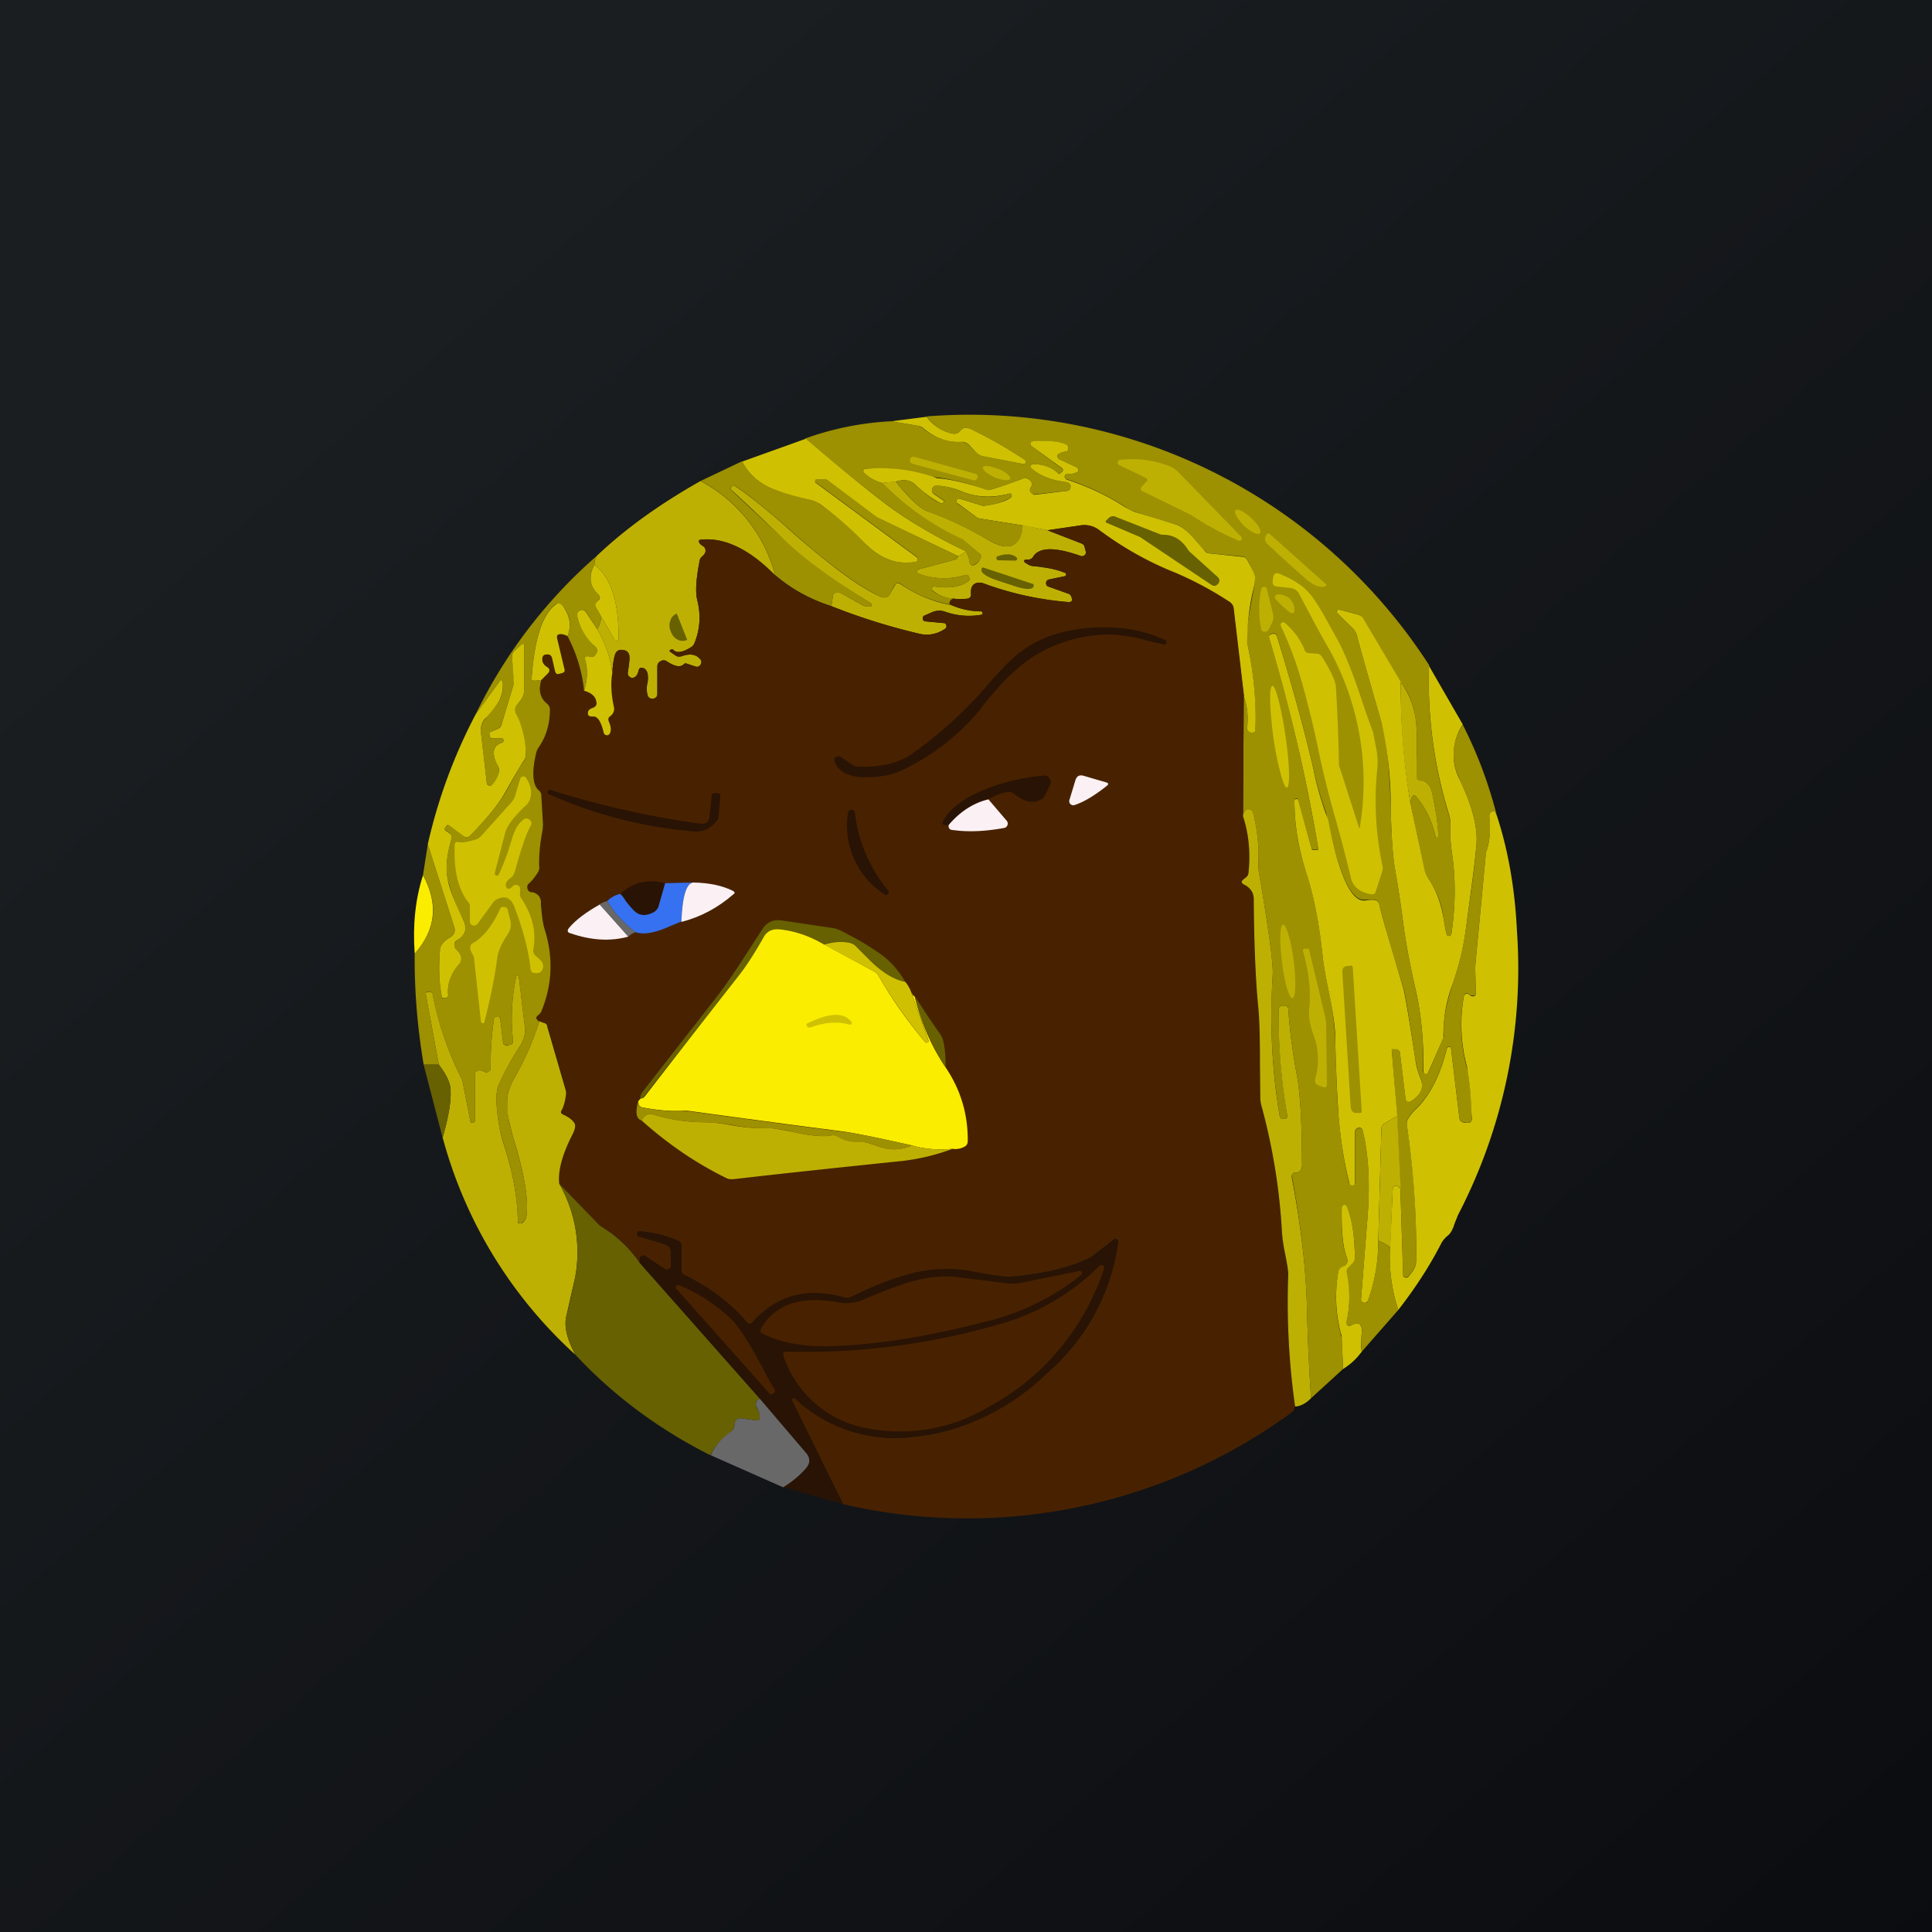 <!-- by TradingView --><svg width="56" height="56" viewBox="0 0 56 56" xmlns="http://www.w3.org/2000/svg"><rect x="0" y="0" width="56" height="56" fill="#808080" stroke="none"/><path fill="url(#a)" d="M0 0h56v56H0z"/><path d="M41.42 19.3a13.13 13.13 0 0 0 .57 4.3 1 1 0 0 1 .05.4c-.01.17 0 .4.04.69.12.77.11 1.57-.01 2.38-.01.04-.03.06-.07.06-.04 0-.07-.02-.07-.06-.03-.1-.05-.23-.08-.41a2.71 2.71 0 0 0-.43-1.17.86.86 0 0 1-.15-.33l-.39-1.89.04-.16c0-.03.02-.04.05-.05.03 0 .05 0 .07.02.28.33.47.72.57 1.17 0 .02.02.03.05.03.02 0 .03-.02.03-.04a6.86 6.86 0 0 0-.17-1.2c-.05-.27-.17-.4-.34-.4-.08 0-.13-.05-.13-.13l.01-.5c.02-.5.01-.87-.02-1.12-.06-.45-.2-.82-.44-1.1l-1.1-1.87a.21.21 0 0 0-.12-.1l-.56-.15c-.03 0-.05 0-.07.03-.01.03 0 .05.01.07l.45.44a.5.5 0 0 1 .13.24c.07.29.31 1.13.71 2.5.14.49.23 1.3.26 2.46.02.82.06 1.4.12 1.74.1.58.19 1.18.27 1.82.07.46.18 1.06.35 1.8.15.68.22 1.44.2 2.29 0 .04.03.06.07.07.04.01.07 0 .08-.04l.44-1.01.01-.03c-.03-.43.06-.94.26-1.54.18-.52.3-1.03.37-1.52.23-1.6.34-2.51.32-2.75-.02-.45-.18-.99-.48-1.62-.27-.56-.25-1.1.08-1.61.42.82.75 1.7.99 2.64a.62.62 0 0 0-.06-.14c-.12 0-.17.06-.16.18a2.32 2.32 0 0 1-.1 1.04L42.76 28a.8.8 0 0 0 0 .06l.02.7c0 .08-.03.11-.1.1a.22.22 0 0 1-.1-.04c-.06-.05-.12-.04-.15.05a4.71 4.71 0 0 0 .12 2.19 8.17 8.17 0 0 1 .1 1.35c.01.1-.03.14-.13.13l-.07-.01c-.09 0-.14-.06-.15-.14l-.24-2c0-.04-.02-.05-.05-.06-.04 0-.06.02-.07.05-.19.76-.48 1.33-.85 1.71-.12.11-.2.21-.26.3a.3.3 0 0 0-.05.22c.2 1.3.28 2.6.27 3.9 0 .12-.03.22-.1.32l-.12.16c-.03.03-.06.04-.1.03-.04-.01-.06-.04-.06-.08l-.08-2.5-.1-2.1-.15-1.91c0-.02.01-.03.04-.03h.06c.08 0 .13.04.14.12l.16 1.32c0 .04.02.06.06.08a.1.1 0 0 0 .1 0c.28-.2.37-.41.28-.65a2.7 2.7 0 0 1-.15-.54c-.19-1.24-.3-1.95-.36-2.13a50.38 50.38 0 0 1-.7-2.4.16.16 0 0 0-.12-.12h-.27c-.27.04-.52-.28-.74-.95a8.86 8.86 0 0 1-.4-1.56 9.16 9.16 0 0 1-.37-1.29c-.24-1.05-.59-2.32-1.05-3.83-.02-.08-.07-.11-.15-.08h-.01c-.06.02-.09.06-.07.12.58 1.91 1.05 3.94 1.42 6.1 0 .03-.01.04-.05.04l-.12-.01c-.01 0-.02 0-.02-.02l-.4-1.41c0-.03-.02-.05-.05-.04-.03 0-.05.02-.05.05 0 .68.1 1.37.34 2.08.21.64.37 1.43.47 2.36.02.24.08.58.17 1.02a7.84 7.84 0 0 1 .2 1.46c.03 1.05.06 1.8.1 2.24.06.68.16 1.33.3 1.92.02.05.05.07.1.07.06-.01.09-.04.09-.1V32.8c0-.06.03-.1.1-.1.06-.01.1.01.11.08.18.72.22 1.63.12 2.73l-.17 2.15c0 .06.03.09.09.1.05.01.1 0 .11-.06.2-.55.3-1.13.3-1.74.13.05.24.11.34.2-.03.64.05 1.24.24 1.81l-1.06 1.21a2.09 2.09 0 0 1 0-.54c.02-.13 0-.22-.07-.26-.05-.03-.13-.02-.24.04-.03.02-.07.02-.1 0a.08.08 0 0 1-.03-.1c.1-.44.1-.92 0-1.42a.16.16 0 0 1 .06-.16l.12-.12a.2.2 0 0 0 .06-.14c0-.6-.07-1.1-.23-1.5-.02-.05-.04-.06-.08-.06-.04.01-.07.03-.07.08v.04c-.01.68.03 1.14.14 1.38.06.15.02.24-.1.3a.2.2 0 0 0-.14.16 4.2 4.2 0 0 0 .1 1.89l.04.91-.93.85c-.06-.91-.1-1.81-.12-2.7-.03-1.06-.17-2.3-.43-3.72-.02-.08.02-.12.1-.12.06 0 .11-.02.14-.06.04-.04.06-.09.05-.15l-.01-.84c-.02-.75-.06-1.32-.13-1.72-.13-.7-.22-1.36-.26-2 0-.04-.04-.07-.09-.07h-.06c-.08 0-.13.04-.13.13 0 1.02.08 2.03.25 3.05.01.06-.01.09-.07.1-.09.02-.14-.02-.15-.1a17.51 17.51 0 0 1-.2-4.06c.02-.33-.12-1.36-.42-3.1a4.98 4.98 0 0 0-.15-1.6c-.02-.09-.07-.12-.15-.1-.1.01-.14.08-.14.2l.02-3.5a2 2 0 0 1 .1.9c-.02.08.02.13.1.15.09.03.13 0 .14-.1.02-.8-.05-1.63-.24-2.49-.05-.19.03-.76.22-1.71a.62.62 0 0 0 0-.19 1.7 1.7 0 0 0-.23-.51.16.16 0 0 0-.13-.09l-.95-.09a.17.17 0 0 1-.11-.05 3.42 3.42 0 0 1-.26-.29c-.23-.28-.43-.44-.6-.5-.42-.12-.82-.24-1.2-.37-.1-.03-.2-.08-.28-.14a7.26 7.26 0 0 0-1.69-.8c-.04-.01-.06-.04-.05-.1.01-.04.04-.06.09-.06.09.01.18 0 .26-.04a.07.07 0 0 0 .04-.07.07.07 0 0 0-.04-.07l-.52-.24a.08.08 0 0 1-.05-.08c0-.04.02-.07.05-.08a.54.54 0 0 1 .18-.06c.05 0 .08-.03.08-.08.01-.05 0-.09-.05-.11-.19-.1-.51-.14-.97-.1a.07.07 0 0 0-.07.05c-.01.03 0 .06.03.08l.88.65c.04.02.04.05 0 .09l-.07.07c-.24-.2-.5-.3-.8-.28a.05.05 0 0 0-.04.04c-.01.03 0 .05.01.06.23.22.58.36 1.05.42.07.01.1.05.1.12 0 .08-.03.12-.1.13l-.94.1h-.06c-.08-.06-.1-.13-.05-.21.05-.07.04-.14-.03-.2a.2.2 0 0 0-.22-.04c-.4.15-.7.25-.9.31a.31.31 0 0 1-.2 0 5.56 5.56 0 0 0-1.55-.37c-.6-.2-1.23-.28-1.9-.23a.06.06 0 0 0-.05.04c-.02.02-.01.04 0 .06.14.14.32.25.54.31a7.7 7.7 0 0 0 2.33 1.62l.48.42c.06.05.07.1.03.17a.33.33 0 0 1-.18.16c-.08.03-.12 0-.13-.08a.84.84 0 0 0-.1-.31c-.83-.39-1.56-.82-2.2-1.28a46.03 46.03 0 0 1-2.46-1.99 8.62 8.62 0 0 1 2.5-.5l.76.13c.06.01.11.04.16.08.34.28.7.4 1.1.39.08 0 .15.02.2.07l.23.23c.06.06.14.1.23.12l1.14.22c.03 0 .06 0 .07-.04.02-.03.01-.06-.02-.08-.53-.35-1.06-.65-1.6-.9-.07-.03-.13-.04-.18-.02a.33.33 0 0 0-.11.09.2.2 0 0 1-.2.07c-.3-.06-.56-.22-.76-.5a15.85 15.85 0 0 1 14.57 7.22Z" fill="#9D9001"/><path d="M26.86 12.08c.2.27.46.43.76.49a.2.2 0 0 0 .2-.07.33.33 0 0 1 .11-.09c.05-.02.11-.01.19.02.53.25 1.06.55 1.59.9.03.02.04.05.02.08-.01.03-.04.05-.07.04l-1.14-.22a.43.43 0 0 1-.23-.12l-.22-.23a.25.25 0 0 0-.2-.07c-.4.02-.77-.11-1.11-.4a.32.32 0 0 0-.16-.07l-.76-.13 1.02-.13ZM23.35 12.71c1 .86 1.83 1.53 2.46 2 .63.45 1.36.88 2.19 1.27a.63.63 0 0 1-.23.14L25.42 15h-.01l-1.43-1.08a.11.11 0 0 0-.07-.02h-.24c-.02 0-.04.01-.04.04-.01.02 0 .04.01.05l2.93 2.16c.03.02.04.04.03.08 0 .03-.03.05-.06.06-.5.09-.97-.07-1.4-.47l-.33-.3a9.2 9.2 0 0 0-1.03-.9.91.91 0 0 0-.32-.13 5.83 5.83 0 0 1-1.12-.34 1.69 1.69 0 0 1-.83-.77l1.84-.66Z" fill="#CFC102"/><path d="m36.05 20.18-.3-2.54a.26.26 0 0 0-.13-.2 9.79 9.79 0 0 1-3.77-2.07.7.7 0 0 0-.54-.14l-.95.14-.72-.14-1.25-.2a.22.22 0 0 1-.1-.05l-.53-.39c-.04-.02-.05-.05-.03-.1.02-.03.05-.05.1-.03l.66.2h.03c.38-.05.64-.13.78-.24.03-.02.03-.05.02-.08-.02-.03-.04-.04-.07-.03-.49.13-.94.11-1.36-.06a2.1 2.1 0 0 0-.74-.17c-.07 0-.1.03-.13.09-.02.06 0 .11.05.15l.3.2-.03.05c-.02.03-.04.03-.07.02a3.35 3.35 0 0 1-.75-.55c-.14-.13-.33-.15-.56-.08l-.39.04c-.22-.06-.4-.17-.53-.3a.06.06 0 0 1-.01-.07.06.06 0 0 1 .05-.04 4.77 4.77 0 0 1 2.08.27c.4.03.86.14 1.38.32.06.03.12.03.19.01.2-.06.5-.16.9-.31a.2.2 0 0 1 .22.04c.07.06.08.13.03.2-.05.08-.03.15.05.2.02.02.04.02.06.02l.94-.11c.07-.01.1-.05.1-.13 0-.07-.03-.1-.1-.12-.47-.06-.82-.2-1.05-.42a.05.05 0 0 1-.01-.06c0-.02.02-.03.05-.04.28-.02.55.07.78.28h.01l.08-.07c.03-.04.03-.07-.01-.1l-.88-.64c-.03-.02-.04-.05-.03-.08.01-.04.03-.05.07-.06.46-.03.78 0 .97.1.05.03.06.07.05.12 0 .05-.03.08-.08.08a.54.54 0 0 0-.18.06.08.08 0 0 0-.05.08c0 .03.02.06.05.08l.52.24c.02.02.04.04.04.07 0 .03-.02.06-.04.07a.47.47 0 0 1-.26.04c-.05 0-.08.02-.1.07 0 .05.02.08.06.1.64.21 1.2.48 1.69.8.09.05.18.1.29.14l1.18.36c.18.06.38.22.61.5l.26.3c.03.02.06.04.1.04l.96.1c.06 0 .1.03.13.08.15.24.22.42.24.51l-.01.19a6.7 6.7 0 0 0-.22 1.71c.19.86.27 1.7.24 2.5 0 .09-.05.12-.14.1-.08-.03-.12-.08-.1-.16a2 2 0 0 0-.1-.9Z" fill="#CFC102"/><path d="m28.26 13.73-1.76-.49a.1.1 0 0 0-.12.07v.01a.1.1 0 0 0 .06.12l1.77.48a.1.1 0 1 0 .05-.2ZM33.11 14.09l.1-.11c.07-.06.06-.1-.02-.14l-.75-.36c-.04-.02-.05-.05-.04-.09 0-.03.02-.05.06-.06.53-.06 1.02.01 1.48.2.09.04.16.1.22.16l1.82 1.87c.02.03.02.06 0 .09s-.04.03-.08.02a8.5 8.5 0 0 1-1.4-.76h-.01l-1.35-.66c-.09-.04-.1-.1-.03-.16Z" fill="#BEB003"/><path d="M21.51 13.37c.17.34.45.6.83.77.23.11.6.22 1.12.34.12.02.22.07.32.14a9.21 9.21 0 0 1 1.36 1.2c.43.4.9.55 1.4.46.03-.01.05-.03.06-.06.01-.04 0-.06-.03-.08l-2.93-2.16c-.02-.01-.02-.03-.01-.05 0-.03.02-.04.04-.04h.24c.03 0 .05 0 .07.02l1.43 1.07.01.01 2.35 1.13-.04.07a.07.07 0 0 1-.04.03l-1.05.28c-.04 0-.05.03-.06.07 0 .03.02.05.05.06.47.16.91.17 1.34.04.06-.02.1 0 .12.06.03.06.01.1-.04.13-.23.16-.56.2-.98.14-.03 0-.05 0-.06.04-.01.02 0 .05.01.07.16.14.36.22.62.24-.1.04-.13.1-.11.17-.52-.1-1-.29-1.43-.6-.07-.05-.13-.03-.18.06l-.09.18c-.07.16-.19.2-.35.12-.6-.3-1.43-.9-2.46-1.81-.73-.65-1.3-1.11-1.7-1.38-.04-.03-.08-.02-.1.02h-.02c-.03.04-.02.08 0 .1l1.5 1.4c.55.54 1.4 1.16 2.54 1.87.03.03.04.06.02.1h-.16l-.09-.03-.66-.37a.13.13 0 0 0-.13 0 .13.13 0 0 0-.08.1l-.04.29c-.62-.2-1.16-.5-1.63-.9a4.35 4.35 0 0 0-2.16-2.73l1.2-.57Z" fill="#9D9001"/><path d="M28.94 13.6c-.22-.1-.42-.12-.45-.06-.03.07.13.2.35.3.22.09.42.1.44.04.03-.06-.12-.2-.34-.29Z" fill="#BEB003"/><path d="M29.64 15.23c0 .31-.12.51-.33.59-.16.05-.39 0-.67-.17-.56-.33-1.15-.6-1.76-.83-.2-.07-.5-.36-.92-.86.23-.07.42-.05.56.08.32.3.57.47.75.55.03.01.05 0 .07-.02l.03-.04v-.02l-.3-.2c-.05-.03-.07-.08-.05-.14.02-.06.06-.1.13-.1.22.01.47.07.74.18.42.17.87.2 1.36.06.03 0 .05 0 .07.03.01.04 0 .06-.02.08a1.7 1.7 0 0 1-.81.24l-.66-.2c-.04-.02-.08 0-.1.04-.02.04 0 .07.03.1l.53.38c.03.03.06.04.1.05l1.25.2Z" fill="#9D9001"/><path d="M25.96 13.96c.41.5.72.79.92.86.61.22 1.2.5 1.76.83.28.17.5.22.67.17.21-.08.32-.28.33-.6l.72.15.98.38c.06.02.1.06.1.13l.03.1a.1.1 0 0 1-.03.11.11.11 0 0 1-.13.02c-.73-.26-1.19-.25-1.36.02a.17.17 0 0 1-.15.09h-.07a.04.04 0 0 0-.04.03l.01.05.08.05c.06.04.12.06.18.06.44.05.74.11.92.2.02 0 .03.02.02.04 0 .03-.01.04-.03.05l-.48.1c-.04.02-.07.05-.07.1s.02.08.06.1l.59.21c.04.01.06.04.08.08.05.12.02.17-.1.16a9.4 9.4 0 0 1-2.44-.54.33.33 0 0 0-.16-.02c-.15.02-.22.13-.2.32 0 .09-.04.13-.12.15-.14.01-.27.01-.4-.01a.97.97 0 0 1-.6-.24c-.03-.02-.03-.05-.02-.07.01-.03.04-.04.07-.04.41.06.74.02.97-.14.05-.03.07-.07.04-.13-.02-.06-.06-.08-.12-.06a2.1 2.1 0 0 1-1.34-.04c-.03 0-.05-.03-.05-.06 0-.04.02-.06.06-.07l1.05-.28c.02 0 .03-.01.04-.03a.17.17 0 0 0 .04-.07.63.63 0 0 0 .23-.14c.05.1.09.2.1.3.01.09.05.12.13.1a.33.33 0 0 0 .18-.17c.04-.07.03-.13-.03-.17l-.48-.41A7.7 7.7 0 0 1 25.57 14l.4-.05ZM20.3 13.94a4.35 4.35 0 0 1 2.17 2.74c-.74-.75-1.45-1.1-2.13-1.04-.09 0-.1.04-.06.11l.08.07c.06.03.09.08.09.15 0 .05-.04.11-.1.16a.2.2 0 0 0-.07.12c-.1.51-.13.9-.07 1.14.11.44.08.86-.08 1.25a.24.24 0 0 1-.1.12c-.24.15-.41.18-.51.08a.06.06 0 0 0-.07-.01c-.03 0-.04.03-.04.05l.18.12c.05.04.12.04.2.01.22-.07.39-.04.5.09.05.05.05.1.02.16-.04.06-.09.08-.15.06l-.27-.09c-.03 0-.05 0-.07.02-.1.1-.26.07-.5-.08a.16.16 0 0 0-.17 0 .16.16 0 0 0-.1.14v.8c0 .08-.03.12-.11.14-.09.01-.14-.02-.17-.1a.75.75 0 0 1 0-.36.68.68 0 0 0 0-.28c-.03-.09-.08-.14-.15-.15-.06-.01-.1.01-.1.07-.03.1-.07.17-.12.2a.12.12 0 0 1-.15-.01.13.13 0 0 1-.05-.14c.03-.2.05-.35.04-.44 0-.12-.07-.19-.19-.2-.12-.02-.2.04-.23.16-.04.14-.06.3-.07.5-.06-.44-.2-.86-.44-1.26a.9.9 0 0 0 .12-.36l.38.66c.01.03.04.04.07.04.04-.01.05-.04.05-.07.01-1.06-.22-1.78-.7-2.14 0-.1.02-.18.06-.25.84-.8 1.85-1.52 3.02-2.18Z" fill="#BEB003"/><path d="M27.53 17.52c.29.13.59.2.9.2.03 0 .05.02.05.05 0 .03-.01.05-.04.05-.36.06-.7.03-1.04-.09a.5.5 0 0 0-.37.01l-.23.1c-.04.02-.06.05-.05.1 0 .04.03.06.07.07l.53.05c.05 0 .07.03.08.07.01.04 0 .07-.04.1a.9.9 0 0 1-.74.14 18 18 0 0 1-2.55-.8l.04-.28c0-.05.03-.09.08-.11a.13.13 0 0 1 .13 0l.66.37.09.03h.16c.02-.04.01-.07-.02-.1-1.15-.7-2-1.33-2.55-1.87-.41-.4-.9-.87-1.48-1.4-.03-.02-.04-.06 0-.1.03-.04.07-.05.1-.02.4.27.98.73 1.7 1.38 1.04.91 1.86 1.52 2.47 1.81.16.08.28.04.35-.12l.1-.18c.04-.09.1-.1.17-.05.44.3.91.5 1.43.6ZM36.27 15.02c-.2-.19-.4-.29-.46-.23-.05.06.06.26.25.45.2.18.4.28.46.22.06-.06-.05-.26-.25-.44Z" fill="#BEB003"/><path d="M32.1 15.17c-.06-.03-.07-.06-.02-.1l.06-.06a.18.18 0 0 1 .2-.03l1.27.5a.3.3 0 0 0 .11.02c.29 0 .53.14.72.44l.03.04.82.74c.07.06.07.13.02.2-.06.07-.12.08-.2.03l-2-1.34a.52.52 0 0 0-.08-.05l-.94-.4Z" fill="#676102"/><path d="m36.05 20.18-.02 3.48c.17.5.22 1.03.16 1.62a.2.2 0 0 1-.06.14l-.09.07c-.07.06-.06.11.02.15.19.1.28.23.28.42 0 1.26.05 2.3.13 3.12.04.41.05.97.05 1.67l.01.95c0 .1.02.2.05.3.32 1.18.51 2.4.58 3.65l.09.59c.06.3.08.5.08.6-.04 1.28.03 2.56.21 3.83l-.02.06a.2.2 0 0 1-.08.11 15.93 15.93 0 0 1-13 2.66l-1.48-3c-.02-.03-.01-.05.01-.07.03-.02.05-.01.07 0a4.25 4.25 0 0 0 3.42 1.12c1.4-.13 2.7-.75 3.9-1.86a6.1 6.1 0 0 0 2.05-3.77c0-.04 0-.07-.04-.1a.08.08 0 0 0-.1.02l-.57.44c-.05.04-.1.08-.16.1-.55.27-1.3.44-2.27.53-.13 0-.53-.05-1.2-.17a3.96 3.96 0 0 0-1.73.1c-.45.11-1 .33-1.64.64a.3.3 0 0 1-.22.03c-1.09-.3-1.97-.07-2.67.72-.05.06-.1.06-.16 0-.46-.55-1.06-1-1.8-1.37a.15.15 0 0 1-.1-.15v-.69a.16.16 0 0 0-.1-.16 3.41 3.41 0 0 0-1.1-.27c-.05 0-.08.02-.08.07-.01.04 0 .07.05.08l.74.22c.13.04.19.13.19.26v.37a.1.1 0 0 1-.06.1.1.1 0 0 1-.12 0l-.56-.38a.1.1 0 0 0-.11 0 .1.1 0 0 0-.06.09v.1a3.54 3.54 0 0 0-1.16-1.08l-1.17-1.21c-.04-.36.09-.83.38-1.42.09-.17.1-.29.05-.35a.77.77 0 0 0-.31-.23c-.07-.03-.08-.07-.05-.13.07-.13.11-.3.13-.5v-.07l-.54-1.86a.15.15 0 0 0-.1-.1l-.14-.04a.2.2 0 0 1-.08-.08c-.01-.03 0-.06.04-.1a.4.4 0 0 0 .08-.1c.34-.77.38-1.58.12-2.42a2.83 2.83 0 0 1-.1-.77.27.27 0 0 0-.08-.18.32.32 0 0 0-.21-.1c-.06-.01-.1-.04-.11-.1-.02-.06 0-.1.04-.15.1-.1.2-.2.26-.32a.34.34 0 0 0 .05-.2c-.02-.3 0-.65.09-1.04a.6.6 0 0 0 .01-.15l-.05-.84a.2.2 0 0 0-.07-.15c-.18-.15-.2-.51-.08-1.08a.46.46 0 0 1 .07-.16c.23-.33.34-.7.33-1.1a.21.21 0 0 0-.08-.17c-.2-.16-.26-.4-.17-.7l.18-.18c.07-.07.07-.14-.02-.2-.1-.06-.14-.13-.13-.23 0-.08.05-.12.13-.12.08-.01.13.03.15.1l.1.39c0 .06.05.09.11.07l.08-.02c.06-.01.09-.06.07-.12l-.21-.88c-.02-.09.01-.14.11-.13.06 0 .12.02.19.06.25.46.4.99.48 1.58.2.06.33.16.36.3.02.1-.02.16-.1.2-.08.02-.13.06-.14.1-.03.11.01.16.13.15.14-.02.24.14.32.47.01.04.04.06.08.07.05 0 .08-.02.1-.06.04-.08.03-.2-.03-.33-.03-.07-.02-.13.04-.17.09-.07.12-.15.1-.23-.08-.4-.1-.75-.04-1.02.01-.2.03-.36.07-.5.03-.12.1-.18.23-.16.12.01.19.08.2.2 0 .1-.02.24-.05.44-.01.06 0 .1.05.14.05.03.1.04.15 0 .05-.02.09-.09.11-.2.02-.05.05-.07.11-.06.07.01.12.06.14.15.02.06.02.16 0 .28a.75.75 0 0 0 .01.36c.03.08.08.11.17.1.08-.02.12-.06.12-.15v-.79c0-.07.03-.12.09-.15a.16.16 0 0 1 .17 0c.24.16.4.2.5.1a.06.06 0 0 1 .07-.03l.27.09c.06.02.11 0 .15-.06.03-.06.03-.11-.02-.16-.11-.13-.28-.16-.5-.09-.08.03-.15.03-.2 0a2.64 2.64 0 0 1-.18-.13c0-.02.01-.04.04-.05.02-.01.05-.01.07.01.1.1.27.07.51-.08a.24.24 0 0 0 .1-.12c.16-.4.19-.8.08-1.25-.06-.24-.03-.63.07-1.14a.2.2 0 0 1 .07-.12c.06-.05.1-.1.1-.16a.15.15 0 0 0-.09-.15.24.24 0 0 1-.08-.07c-.04-.07-.03-.1.06-.11.68-.06 1.4.29 2.13 1.04.47.4 1.01.7 1.63.89a18 18 0 0 0 2.55.8c.26.06.51.01.75-.15.03-.02.04-.05.03-.1a.08.08 0 0 0-.08-.06l-.53-.05c-.04 0-.07-.03-.07-.08-.01-.04 0-.07.05-.09l.23-.1a.5.5 0 0 1 .37 0c.34.11.68.14 1.04.08.03 0 .04-.02.04-.05 0-.03-.02-.05-.05-.05-.31 0-.61-.07-.9-.2-.02-.07.02-.13.1-.17.13.02.26.02.4 0 .08 0 .12-.05.11-.14-.01-.2.06-.3.21-.32.06 0 .1 0 .16.02.79.3 1.6.47 2.44.54.12.01.15-.04.1-.16a.12.12 0 0 0-.08-.08l-.59-.21c-.04-.02-.06-.05-.06-.1s.03-.08.07-.1l.48-.1c.02-.01.03-.02.03-.05 0-.02 0-.04-.02-.04a2.96 2.96 0 0 0-.92-.2.46.46 0 0 1-.18-.06.95.95 0 0 1-.08-.05c-.01-.01-.02-.03-.01-.05 0-.02.02-.03.04-.03h.07c.07 0 .12-.03.15-.09.17-.27.63-.28 1.36-.02.05.02.09.01.13-.02a.1.1 0 0 0 .03-.12l-.02-.1a.18.18 0 0 0-.11-.12l-.98-.38.95-.14a.7.7 0 0 1 .55.13c.7.52 1.43.93 2.21 1.24a10.06 10.06 0 0 1 1.55.83c.08.05.13.12.14.2l.3 2.55Z" fill="#482200"/><path d="M38.4 17c-.14.04-.33-.03-.55-.22-.36-.32-.73-.65-1.1-1a.2.2 0 0 1-.06-.25c.04-.08.08-.09.14-.03l1.6 1.43c.02.03.02.05-.02.06Z" fill="#BEB003"/><path d="m29.42 16.25-.5-.01c-.02-.01-.04-.03-.04-.06 0-.04.02-.06.05-.06.23-.08.4-.07.53.03.02.02.03.04.02.06-.01.03-.03.04-.06.04Z" fill="#676102"/><path d="M17.29 16.12a.47.47 0 0 0-.06.25c-.18.34-.14.64.13.88.03.04.04.08 0 .12l-.07.1a.13.13 0 0 0-.01.15l.15.26a.9.9 0 0 1-.12.36l-.32-.5c-.04-.06-.1-.08-.17-.05s-.1.08-.09.16c.07.34.24.63.52.89.07.07.08.14.02.22-.05.09-.13.1-.22.06h-.03c-.05.01-.07.04-.06.1.08.29.07.6-.03.9a4.36 4.36 0 0 0-.48-1.58c.12-.3.08-.6-.13-.87-.07-.1-.16-.1-.25-.03-.36.3-.58 1.01-.66 2.1 0 .07.02.1.08.09l.2-.02c-.09.3-.03.53.17.69.05.04.08.1.08.17 0 .4-.1.77-.33 1.1a.46.46 0 0 0-.07.16c-.13.57-.1.93.08 1.08a.2.2 0 0 1 .07.15l.05.84-.01.15c-.08.4-.11.74-.1 1.04.01.07 0 .14-.04.2-.07.11-.15.22-.26.32a.14.14 0 0 0-.04.15c.02.06.05.09.1.1.09 0 .16.04.22.1.04.05.07.11.07.18v.07c.02.28.05.52.1.7.27.84.23 1.65-.1 2.43a.4.4 0 0 1-.1.1c-.03.03-.04.06-.03.09a.2.2 0 0 0 .08.08c-.17.54-.4 1.07-.68 1.57-.14.23-.21.43-.24.61-.02.16-.01.37.03.63.03.17.1.45.22.84.26.89.36 1.55.3 1.99a.3.3 0 0 1-.14.2.07.07 0 0 1-.08 0 .07.07 0 0 1-.03-.06c-.01-.69-.15-1.45-.43-2.3a4.1 4.1 0 0 1-.17-.89c-.04-.36-.02-.62.05-.77.15-.35.36-.73.63-1.14a.8.8 0 0 0 .12-.55l-.17-1.42c0-.02-.01-.03-.04-.04-.02 0-.04.01-.04.04a5.8 5.8 0 0 0-.09 1.83c0 .08-.03.13-.11.14h-.06c-.07.01-.11-.02-.12-.09l-.08-.66c0-.05-.04-.08-.09-.08-.05 0-.08.03-.09.08-.07.44-.1.92-.1 1.43a.1.1 0 0 1-.06.1.11.11 0 0 1-.11 0c-.12-.06-.2-.06-.26 0a.07.07 0 0 0-.02.05v1.35c0 .04-.02.07-.07.07-.04 0-.07-.01-.07-.06l-.23-1.17a9.4 9.4 0 0 1-.86-2.48c-.01-.06-.05-.09-.1-.08h-.06c-.03.01-.04.03-.04.06l.38 2.05h-.44c-.19-1.13-.27-2.2-.26-3.22.62-.7.7-1.45.24-2.27l.14-.9.76 2.38c.05.13 0 .24-.11.32l-.04.02c-.17.1-.25.23-.26.38-.04.51-.02.95.06 1.33 0 .03.02.04.05.04l.05-.01c.06 0 .08-.04.08-.1-.03-.3.07-.6.3-.86.12-.14.1-.29-.07-.46a.16.16 0 0 1-.05-.14c.01-.05.04-.09.08-.12.24-.13.3-.33.18-.58l-.03-.07a5.32 5.32 0 0 1-.42-1.1c-.07-.33-.03-.71.1-1.16.03-.08 0-.15-.06-.2l-.1-.07c-.03-.02-.04-.05-.02-.07l.05-.06c.02-.03.04-.03.07-.01l.42.3c.06.05.13.05.19-.01.51-.52.86-.96 1.05-1.3.28-.5.44-.8.5-.85a.28.28 0 0 0 .06-.18c0-.34-.06-.67-.2-1.01a12.3 12.3 0 0 1-.09-.22.23.23 0 0 1 .03-.22l.13-.17a.43.43 0 0 0 .08-.26v-1.29c0-.06-.02-.08-.07-.03l-.21.18a.18.18 0 0 0-.07.16l.06.7-.01.1-.36 1.18a.16.16 0 0 1-.1.11l-.19.09c-.05.02-.07.06-.06.11.02.06.05.09.1.08h.28c.03.02.04.04.04.07 0 .03-.02.05-.05.06-.27.08-.31.3-.12.67.03.06.04.12.03.18a.86.86 0 0 1-.17.35.1.1 0 0 1-.1.04.1.1 0 0 1-.08-.08l-.17-1.45a.5.5 0 0 1 .13-.41l.03-.05c.18-.2.3-.35.36-.45.1-.17.13-.36.11-.56 0-.02 0-.04-.03-.04l-.05.01-.7.96a14.45 14.45 0 0 1 3.5-4.58Z" fill="#9D9001"/><path d="m17.43 17.88-.15-.26a.13.13 0 0 1 0-.15l.09-.1c.03-.04.02-.08-.01-.12-.27-.24-.31-.54-.13-.88.48.36.71 1.08.7 2.14 0 .03-.01.06-.05.07-.03 0-.06 0-.07-.04l-.38-.66Z" fill="#CFC102"/><path d="M29.95 16.94c.02 0 .02.02.01.04V17c-.04.1-.24.1-.61-.03l-.4-.13c-.36-.12-.53-.23-.5-.34l.01-.03c0-.02.02-.02.04-.02l1.45.48Z" fill="#676102"/><path d="M37.02 17c-.1 0-.14-.06-.13-.15l.01-.1c.02-.12.07-.16.18-.12.37.15.65.32.85.54.13.14.3.4.52.8l.25.45c.22.37.47.97.75 1.81a28.44 28.44 0 0 0 .35 1l.1.51a2 2 0 0 1 .02.55 9.08 9.08 0 0 0 .15 2.8.3.3 0 0 1 0 .15l-.19.59c-.02.08-.07.1-.15.09-.32-.06-.51-.22-.57-.46-.1-.42-.24-.99-.44-1.69a29.2 29.2 0 0 1-.48-1.91c-.14-.7-.31-1.38-.5-2.07-.15-.54-.35-1.08-.61-1.64-.02-.04-.01-.07.02-.1.04-.02.07-.02.1.01.26.23.45.49.56.77.02.06.07.1.13.1l.24.02c.06 0 .1.03.14.09.26.42.39.7.4.86a48.86 48.86 0 0 1 .09 2.28l.57 1.77c.02.07.04.07.04 0a7.93 7.93 0 0 0-.92-5.18c-.2-.34-.48-.86-.84-1.55a.33.33 0 0 0-.28-.18l-.36-.04Z" fill="#CFC102"/><path d="M36.56 17.07c.01-.04.04-.06.08-.06s.07.02.08.06l.18.73c.02.08.01.16-.02.23l-.11.22c-.03.05-.07.07-.12.06-.06 0-.09-.04-.1-.1-.07-.4-.07-.78.01-1.14ZM37.38 17.35c.09.09.14.2.14.34 0 .04 0 .06-.04.08-.03.01-.05.01-.08-.01a3.02 3.02 0 0 1-.43-.4.08.08 0 0 1-.01-.08.07.07 0 0 1 .07-.05.5.5 0 0 1 .35.12Z" fill="#BEB003"/><path d="M16.45 18.44a.42.42 0 0 0-.19-.06c-.1 0-.13.04-.11.13l.21.88c.02.06 0 .1-.07.12l-.08.02c-.06.02-.1 0-.12-.07l-.09-.39c-.02-.07-.07-.11-.15-.1-.08 0-.13.04-.13.12-.01.1.03.17.13.24.09.05.1.12.02.2l-.18.18-.2.02c-.06 0-.09-.02-.08-.08.08-1.1.3-1.8.66-2.1.1-.09.18-.08.25.02.2.28.25.56.13.87ZM17.31 18.24c.24.4.38.82.44 1.26-.05.27-.04.62.05 1.02.01.08-.02.16-.1.23-.07.04-.08.1-.05.17.06.14.07.25.03.33a.09.09 0 0 1-.1.06.09.09 0 0 1-.08-.07c-.08-.33-.18-.49-.32-.47-.12 0-.16-.04-.13-.15.01-.04.06-.08.13-.1.1-.04.13-.1.1-.2-.02-.14-.15-.24-.35-.3.1-.3.11-.61.03-.9-.01-.06 0-.09.06-.1h.03c.1.04.17.03.22-.06.06-.08.05-.15-.02-.22a1.58 1.58 0 0 1-.52-.89c-.01-.08.02-.13.09-.16.07-.03.13 0 .17.06l.32.49ZM40.6 19.78c0 1.18.09 2.34.28 3.49l.4 1.89c.02.12.07.23.14.33.2.3.35.68.43 1.17.03.18.05.32.08.41 0 .04.03.06.07.06.04 0 .06-.02.07-.06.12-.81.13-1.61.01-2.38-.04-.3-.05-.52-.04-.7a1 1 0 0 0-.04-.38 13.14 13.14 0 0 1-.58-4.31l.98 1.7a1.58 1.58 0 0 0-.08 1.62c.3.63.46 1.17.48 1.62.02.24-.1 1.15-.32 2.75-.07.5-.19 1-.37 1.52a4.14 4.14 0 0 0-.27 1.57l-.44 1c-.01.05-.04.06-.08.05-.04 0-.06-.03-.06-.07.01-.85-.06-1.61-.21-2.3-.17-.73-.28-1.33-.35-1.8-.08-.63-.17-1.23-.27-1.8-.06-.35-.1-.93-.12-1.75a11.18 11.18 0 0 0-.26-2.45c-.4-1.38-.64-2.22-.71-2.51a.5.5 0 0 0-.13-.24l-.45-.44c-.02-.02-.02-.04 0-.07 0-.03.03-.03.06-.03l.56.15c.05.02.1.05.13.1l1.1 1.86Z" fill="#CFC102"/><path d="M19.91 18.55a.3.3 0 0 1-.27-.01.4.4 0 0 1-.19-.22l-.02-.05a.4.4 0 0 1 0-.28.3.3 0 0 1 .18-.2h.01l.3.76Z" fill="#676102"/><path d="m33.73 18.68-.44-.1a4.6 4.6 0 0 0-1.15-.19 4.2 4.2 0 0 0-2.17.63c-.51.33-1.06.87-1.62 1.62a6.58 6.58 0 0 1-2.09 1.63c-.3.17-.67.25-1.1.26-.53.01-.85-.14-.97-.46-.02-.05 0-.1.04-.13s.09-.03.14 0l.36.24a.2.2 0 0 0 .11.04c.68.03 1.2-.1 1.58-.36a12.07 12.07 0 0 0 2.25-2.06c.4-.46.73-.79 1.03-.99.53-.37 1.2-.57 2-.62.78-.04 1.47.08 2.07.36.04.02.05.05.04.09-.01.04-.04.05-.08.04Z" fill="#291304"/><path d="m40.5 32.35-.38.22a.17.17 0 0 0-.08.14l-.09 3.25c0 .61-.1 1.2-.3 1.74-.02.05-.06.07-.11.06-.06-.01-.09-.04-.09-.1l.17-2.15c.1-1.1.06-2.01-.12-2.73-.01-.07-.05-.1-.12-.09-.06.01-.1.05-.1.11v1.47c0 .05-.02.08-.07.09-.06 0-.09-.02-.1-.07-.15-.6-.25-1.24-.31-1.92a48.88 48.88 0 0 1-.1-2.37c-.01-.32-.08-.77-.2-1.33-.09-.44-.15-.78-.17-1.02-.1-.93-.26-1.72-.47-2.36-.23-.71-.34-1.4-.34-2.08 0-.03.02-.05.05-.05.03 0 .05 0 .06.04l.39 1.4c0 .02 0 .03.02.03l.12.01c.04 0 .05-.01.05-.05a50.3 50.3 0 0 0-1.42-6.09c-.02-.06 0-.1.07-.12.09-.03.14 0 .16.08.46 1.5.81 2.78 1.05 3.83a9.15 9.15 0 0 0 .43 1.48c.09.51.2.97.34 1.37.22.67.47 1 .74.96.14-.02.23-.02.27-.01.07.01.11.06.13.13.04.21.27 1 .69 2.4.05.17.17.88.36 2.12.02.16.07.33.15.54.1.24 0 .45-.28.64a.1.1 0 0 1-.1.01.1.1 0 0 1-.06-.08l-.16-1.32c0-.08-.06-.12-.14-.12h-.06c-.03 0-.04 0-.04.03l.16 1.9ZM12.4 24.47c.3-1.33.77-2.59 1.39-3.77l.7-.96c.01-.01.03-.02.05-.01.02 0 .03.02.03.04.02.2-.02.39-.11.56a2.93 2.93 0 0 1-.4.5.5.5 0 0 0-.12.4l.17 1.46c0 .04.03.07.07.08a.1.1 0 0 0 .1-.04.86.86 0 0 0 .18-.35.25.25 0 0 0-.03-.18c-.19-.36-.15-.59.12-.67.03-.01.04-.03.05-.06 0-.03-.01-.05-.04-.07h-.27c-.06 0-.1-.02-.1-.08-.02-.05 0-.1.05-.11l.2-.09a.16.16 0 0 0 .09-.1l.36-1.19v-.1l-.05-.7c0-.06.02-.12.07-.16l.2-.18c.06-.05.08-.03.08.03v1.3c0 .09-.03.18-.08.25l-.13.17a.23.23 0 0 0-.03.22l.1.22c.13.34.2.67.19 1.01 0 .07-.03.13-.07.18-.05.06-.21.34-.5.85-.18.34-.53.78-1.04 1.3-.06.06-.13.06-.2.01l-.41-.3c-.03-.02-.05-.02-.07 0l-.05.07c-.02.02-.01.05.01.07l.1.07c.08.05.1.12.07.2-.13.45-.17.83-.1 1.16.04.23.18.6.42 1.1l.03.07c.12.25.06.45-.18.58a.16.16 0 0 0-.08.12c0 .06.01.1.05.14.17.17.2.32.07.46-.23.27-.33.56-.3.87 0 .05-.02.08-.08.09h-.05c-.03 0-.04 0-.05-.03-.08-.38-.1-.82-.06-1.33 0-.15.1-.28.26-.38l.04-.02c.12-.08.16-.19.11-.32l-.76-2.38Z" fill="#CFC102"/><path d="M40.88 23.27c-.2-1.15-.29-2.3-.28-3.49.23.3.38.66.44 1.1.03.26.04.64.02 1.13v.5c0 .08.04.12.12.12.17.01.29.14.34.4.1.46.16.86.17 1.2 0 .03 0 .05-.03.05s-.04 0-.05-.03c-.1-.45-.29-.84-.57-1.17a.07.07 0 0 0-.07-.02.07.07 0 0 0-.05.05l-.04.16Z" fill="#BEB003"/><path d="M37.26 21.33c-.12-.82-.29-1.47-.38-1.45-.1.01-.08.68.03 1.5.12.81.3 1.46.39 1.45.1-.02.08-.69-.04-1.5ZM14.8 25.74l.1-.08a.07.07 0 0 1 .05-.01c.1 0 .15.07.12.22 0 .06 0 .11.04.17.32.48.44.97.35 1.47a.2.2 0 0 0 .07.2c.12.1.19.17.2.22.03.11 0 .2-.07.25-.04.03-.1.03-.2.02-.04-.01-.07-.05-.08-.1-.05-.5-.2-1.1-.46-1.79-.1-.28-.27-.36-.5-.25a.28.28 0 0 0-.12.09l-.46.63c-.04.04-.08.06-.14.04-.06-.02-.08-.06-.08-.12v-.44a.15.15 0 0 0-.04-.1c-.3-.38-.43-.93-.4-1.65 0-.09.04-.12.12-.1.09.02.24 0 .47-.07a.36.36 0 0 0 .17-.1l.88-.98a.5.5 0 0 0 .11-.19l.15-.5a.09.09 0 0 1 .08-.06c.04-.01.07 0 .09.04.15.23.18.45.1.65a.45.45 0 0 1-.1.14c-.35.32-.55.59-.61.81l-.3 1.16c0 .03.01.06.05.07.03 0 .06 0 .07-.04.16-.34.28-.68.38-1.03.08-.26.18-.44.33-.55.06-.05.12-.05.18 0s.07.11.03.18c-.13.23-.27.65-.44 1.26-.03.12-.07.2-.13.24-.14.1-.18.2-.13.28.03.05.07.06.12.02Z" fill="#CFC102"/><path d="M28.65 23.17c-.42.1-.8.35-1.15.74l-.1.01c-.03 0-.05 0-.07-.03a.07.07 0 0 1 0-.08c.2-.38.63-.7 1.3-.96.52-.2 1.06-.32 1.62-.37.07-.01.13.02.17.08.04.06.05.12.02.19l-.15.3a.26.26 0 0 1-.11.12c-.23.13-.49.08-.77-.15a.26.26 0 0 0-.23-.06c-.18.04-.36.1-.53.21Z" fill="#291304"/><path d="M32.08 22.78c-.34.27-.65.46-.92.55-.05.02-.1.01-.13-.02a.12.12 0 0 1-.03-.13l.17-.56c.04-.13.12-.17.25-.13l.65.19c.06.02.07.05.01.1Z" fill="#FBF1F4"/><path d="M20.63 23.06c0-.05.04-.08.1-.07h.08c.06.01.08.04.07.1l-.05.58c0 .05-.03.1-.06.13-.18.22-.4.32-.64.3a12.81 12.81 0 0 1-4.22-1.08c-.03 0-.04-.03-.03-.07v-.01c.02-.04.04-.05.08-.04 1.41.44 2.85.77 4.31.97.19.03.3-.05.3-.24l.06-.57Z" fill="#291304"/><path d="m28.65 23.17.53.62c.03.04.04.08.02.13a.12.12 0 0 1-.1.08c-.55.1-1.04.12-1.47.06-.1 0-.15-.06-.13-.15.34-.4.73-.64 1.15-.74Z" fill="#FBF1F4"/><path d="M25.63 25.92a2.38 2.38 0 0 1-1.05-2.37c.01-.05.04-.08.1-.08.06 0 .09.03.1.09.1.82.41 1.57.96 2.25.03.03.03.07 0 .1-.04.04-.07.04-.11.01Z" fill="#291304"/><path d="M38 40.53c-.15.15-.3.23-.46.24a21.41 21.41 0 0 1-.2-3.83c0-.1-.03-.3-.09-.6a5.52 5.52 0 0 1-.09-.59 17.57 17.57 0 0 0-.58-3.64c-.03-.1-.05-.2-.05-.3l-.01-.96c0-.7-.01-1.26-.05-1.67-.08-.82-.12-1.86-.13-3.12 0-.19-.1-.33-.28-.42-.08-.04-.09-.09-.02-.15l.09-.07a.2.2 0 0 0 .06-.14c.06-.59 0-1.13-.16-1.62 0-.11.05-.18.14-.2.08-.01.13.02.15.1a4.98 4.98 0 0 1 .15 1.6c.3 1.75.44 2.78.42 3.1-.09 1.43-.02 2.79.2 4.07.01.08.06.12.15.1.06-.01.08-.04.07-.1a17 17 0 0 1-.25-3.05c0-.09.05-.13.13-.13h.06c.05 0 .08.03.09.08.04.63.13 1.3.26 1.99.07.4.11.97.13 1.72l.01.84c0 .06-.01.11-.05.15-.03.04-.08.06-.15.06-.07 0-.1.04-.1.12.27 1.42.41 2.66.44 3.72.02.89.06 1.79.12 2.7Z" fill="#BEB003"/><path d="M43.39 23.65c.32.98.52 2.09.58 3.34a15.5 15.5 0 0 1-1.71 8.23l-.1.25c-.05.17-.12.29-.2.35a.72.72 0 0 0-.2.25c-.33.64-.74 1.27-1.23 1.9a4.93 4.93 0 0 1-.24-1.8l.08-1.73c0-.02 0-.03.02-.04.06-.05.12-.04.2.05l.08 2.5c0 .04.02.07.06.08.04.01.07 0 .1-.03l.12-.16c.07-.1.1-.2.1-.32.01-1.3-.08-2.6-.27-3.9a.3.3 0 0 1 .05-.22c.06-.09.14-.19.26-.3.37-.38.66-.95.85-1.71.01-.03.03-.05.07-.05.03 0 .05.02.05.06l.24 2c.01.08.06.13.15.14h.07c.1.02.14-.03.14-.12l-.02-.36a8.13 8.13 0 0 0-.12-1.14 4.71 4.71 0 0 1-.09-2.04c.03-.09.09-.1.16-.05.03.03.06.04.09.05.07 0 .1-.03.1-.1l-.02-.71a.8.8 0 0 1 0-.06l.31-3.28.01-.04c.1-.28.13-.62.09-1-.01-.12.04-.18.16-.18l.06.14Z" fill="#CFC102"/><path d="M12.26 25.37c.45.82.38 1.57-.24 2.27-.06-.83.02-1.58.24-2.27Z" fill="#FAED00"/><path d="m19.28 25.6-.2.67a.25.25 0 0 1-.12.16c-.18.1-.35.12-.49.04-.08-.05-.2-.17-.33-.35-.06-.1-.12-.17-.16-.21.37-.34.8-.44 1.3-.31Z" fill="#291304"/><path d="M20.1 25.58c-.2 0-.32.38-.35 1.13l-.34.14c-.42.19-.75.25-.99.17a3.24 3.24 0 0 1-.82-.9.76.76 0 0 1 .38-.21c.04.04.1.11.16.21.14.18.25.3.33.35.14.08.3.07.5-.04.05-.04.1-.09.12-.16l.19-.67.82-.02Z" fill="#3671F1"/><path d="M19.75 26.71c.03-.75.15-1.12.35-1.13.46.01.84.09 1.14.24.06.03.07.07.02.1-.46.4-.96.66-1.5.8Z" fill="#FBF1F4"/><path d="M17.6 26.12c.2.34.48.64.82.9a.62.62 0 0 0-.21.13l-.84-.93a.62.62 0 0 1 .23-.1Z" fill="#696868"/><path d="m17.38 26.22.83.93c-.52.14-1.07.11-1.68-.1-.08-.02-.1-.07-.04-.15.2-.24.5-.46.89-.68Z" fill="#FBF1F4"/><path d="m13.94 29.61-.2-1.83-.01-.06a.75.75 0 0 1-.1-.22.16.16 0 0 1 .09-.17c.28-.16.54-.48.77-.97.02-.06.06-.08.12-.07.06 0 .1.03.11.1l.07.28a.5.5 0 0 1-.08.42c-.18.27-.28.5-.3.7-.07.53-.19 1.14-.37 1.83 0 .03-.02.04-.05.04-.03 0-.04-.02-.05-.05Z" fill="#CFC102"/><path d="M26.24 28.46c-.36-.07-.73-.3-1.11-.71a6.76 6.76 0 0 0-.33-.33.36.36 0 0 0-.17-.09 1.38 1.38 0 0 0-.74.05 3.2 3.2 0 0 0-1.28-.44.46.46 0 0 0-.49.25 8.6 8.6 0 0 1-.72 1.12 550.7 550.7 0 0 0-2.77 3.52.39.39 0 0 1-.07.02c0-.08.02-.15.08-.22l1.95-2.5c.32-.4.57-.76.77-1.06l.74-1.14c.13-.2.32-.29.56-.25l1.54.23.14.05.27.14a8 8 0 0 1 .95.58c.28.21.5.47.68.78Z" fill="#676102"/><path d="M37.5 27.85c-.08-.6-.22-1.06-.31-1.05-.1.02-.1.5-.03 1.09.07.59.21 1.06.3 1.04.1 0 .11-.5.04-1.08Z" fill="#BEB003"/><path d="m23.9 27.38 1.44.78c.06.03.1.08.13.13.4.7.85 1.33 1.35 1.92.02.02.04.02.06 0 .03 0 .04-.03.03-.06l-.5-1.4c.05.1.08.14.1.12.19.78.49 1.46.9 2.07.43.64.65 1.35.64 2.14 0 .07-.03.12-.08.15a.55.55 0 0 1-.36.07c-.45.04-.85 0-1.18-.1-.98-.22-1.66-.36-2.04-.41a501.84 501.84 0 0 1-4.49-.6c-.38.03-.8 0-1.27-.09a.14.14 0 0 1-.12-.1.9.9 0 0 1-.01-.08l.06-.07.07-.02c.02 0 .04-.03.06-.05a547 547 0 0 1 2.7-3.47c.24-.3.48-.68.73-1.12.1-.2.27-.28.5-.25.44.05.87.2 1.27.44Z" fill="#FAED00"/><path d="M26.24 28.46c.08.1.14.2.17.3l.5 1.4c0 .02 0 .04-.03.06-.02.01-.04 0-.06-.01-.5-.6-.95-1.23-1.35-1.92a.33.33 0 0 0-.13-.13l-1.45-.78c.26-.08.51-.1.74-.05.07.02.12.04.17.09l.33.33c.38.4.75.64 1.11.71Z" fill="#CFC102"/><path d="M37.77 27.57c-.01-.05 0-.07.06-.07h.09l.02.01.48 2 .02.18.02 1.74c0 .08-.04.1-.1.08l-.1-.03c-.12-.04-.17-.11-.13-.24a2 2 0 0 0-.06-1.25c-.1-.28-.15-.54-.12-.77.05-.49-.01-1.04-.18-1.65Z" fill="#BEB003"/><path d="M39.47 32.2c0 .04-.01.06-.04.06h-.1c-.1.01-.17-.05-.18-.18l-.24-3.88c-.01-.13.04-.2.15-.2l.1-.01c.03 0 .05.01.05.05l.26 4.17Z" fill="#9D9001"/><path d="m15.63 29.6.13.05c.06.01.1.05.1.1l.54 1.86.01.07c-.02.2-.06.37-.13.5-.04.06-.02.1.05.13.13.06.24.13.31.23.05.06.04.18-.05.35-.3.59-.42 1.06-.38 1.42a4 4 0 0 1 .46 2.72l-.26 1.14c-.06.3.03.66.27 1.1a13.08 13.08 0 0 1-3.85-6.3c.17-.59.25-1.05.23-1.37 0-.2-.12-.45-.34-.74l-.38-2.05c0-.03.01-.05.04-.05l.06-.01c.05 0 .09.02.1.07a9.4 9.4 0 0 0 .86 2.49l.23 1.17c0 .05.03.07.07.06.05 0 .07-.03.07-.07v-1.35c0-.02 0-.04.02-.05.06-.06.14-.06.26 0 .03.02.07.02.1 0a.1.1 0 0 0 .07-.1c0-.51.03-1 .1-1.43 0-.05.04-.08.1-.08.04 0 .07.03.08.08l.08.66c0 .07.05.1.12.1l.06-.01c.08-.01.12-.06.11-.14a5.8 5.8 0 0 1 .09-1.83c0-.03.02-.04.04-.04.03 0 .04.02.04.04l.17 1.42a.8.8 0 0 1-.12.55c-.27.41-.48.8-.63 1.14-.07.15-.09.4-.05.77.03.34.09.64.17.9.28.84.42 1.6.43 2.3 0 .02 0 .04.03.06h.08a.3.3 0 0 0 .14-.21c.06-.44-.04-1.1-.3-2a8.41 8.41 0 0 1-.22-.83 2.13 2.13 0 0 1-.03-.63c.03-.18.1-.38.24-.61.28-.5.51-1.03.68-1.57Z" fill="#BEB003"/><path d="M27.41 30.94c-.41-.6-.71-1.3-.9-2.07.26.4.5.77.76 1.13.09.14.14.45.14.94Z" fill="#676102"/><path d="M24.68 29.62c.01.02.02.04 0 .06-.01.02-.03.02-.05.02-.35-.1-.73-.07-1.14.08-.04.02-.07 0-.1-.03-.02-.04-.02-.07 0-.08.64-.32 1.07-.34 1.29-.05Z" fill="#CFC102"/><path d="M12.72 30.86c.22.29.33.53.34.74.02.32-.06.78-.23 1.38l-.55-2.12h.44Z" fill="#676102"/><path d="m18.5 31.92.01.08c.02.06.06.1.12.1.47.1.89.12 1.27.1a502.33 502.33 0 0 0 4.5.6c.37.04 1.05.18 2.03.4-.3.14-.62.15-.97.03a1.8 1.8 0 0 0-.58-.14 1 1 0 0 1-.6-.14.23.23 0 0 0-.18-.04c-.24.05-.61.01-1.12-.1a3.36 3.36 0 0 0-.8-.11c-.22.01-.52-.01-.9-.08a5.41 5.41 0 0 0-.87-.09 5.2 5.2 0 0 1-1.5-.23.2.2 0 0 0-.13 0 .3.3 0 0 0-.18.18c-.16-.05-.19-.23-.1-.56Z" fill="#9D9001"/><path d="M26.43 33.2c.33.1.73.14 1.18.1-.54.2-1.02.3-1.45.35-1.63.17-3.27.34-4.91.53-.07 0-.13 0-.19-.03-.9-.44-1.71-1-2.46-1.67a.3.3 0 0 1 .18-.18.2.2 0 0 1 .13 0 5.2 5.2 0 0 0 1.5.23c.22 0 .51.03.88.1.37.06.67.08.89.07.16-.01.43.03.8.11.5.11.88.15 1.12.1.07-.01.13 0 .19.04a1 1 0 0 0 .59.14c.13 0 .32.04.58.14.35.12.67.11.97-.03ZM40.5 32.35l.1 2.1c-.09-.09-.15-.1-.21-.05a.05.05 0 0 0-.02.04l-.07 1.72c-.11-.09-.22-.15-.35-.2l.09-3.25c0-.06.03-.11.08-.14l.38-.22Z" fill="#BEB003"/><path d="m18.54 36.6 3.5 3.95c-.1.01-.14.07-.13.18 0 .03.01.07.04.1.04.06.07.13.07.23.01.09-.03.12-.12.11l-.41-.06h-.04c-.1.01-.16.09-.16.22 0 .06-.05.13-.14.2-.24.17-.43.39-.56.65-1.49-.75-2.8-1.72-3.9-2.9-.25-.45-.34-.82-.28-1.11.1-.38.18-.76.26-1.14a4 4 0 0 0-.46-2.72l1.17 1.21.06.04c.43.26.8.61 1.1 1.04Z" fill="#676102"/><path d="M39.47 39.18c-.14.19-.31.36-.54.5l-.04-.91c0-.04 0-.07-.02-.1a4.2 4.2 0 0 1-.08-1.8.2.2 0 0 1 .14-.16c.12-.05.16-.14.1-.29-.1-.24-.15-.7-.14-1.38V35c0-.05.03-.07.07-.08.04 0 .06.01.08.05.16.4.23.9.23 1.51a.2.2 0 0 1-.06.14l-.12.12a.16.16 0 0 0-.05.16c.1.5.09.98-.01 1.42-.01.04 0 .07.03.1.03.02.07.02.1 0 .1-.06.19-.07.24-.04.06.04.09.13.07.26-.02.2-.03.37 0 .54Z" fill="#CFC102"/><path d="m24.43 43.6-1.73-.5c.27-.15.49-.33.66-.54.13-.15.13-.3 0-.45l-1.33-1.56-3.49-3.95v-.1a.1.1 0 0 1 .06-.1.1.1 0 0 1 .11.01l.56.37a.1.1 0 0 0 .12 0 .1.1 0 0 0 .06-.1v-.36c0-.13-.06-.22-.19-.26l-.74-.22c-.04-.01-.06-.04-.05-.09 0-.04.03-.06.08-.06.37.03.74.12 1.1.27.07.03.1.08.1.16v.7c0 .06.03.11.1.14.74.37 1.34.82 1.8 1.37.05.06.1.06.16 0 .7-.79 1.58-1.03 2.67-.72a.3.3 0 0 0 .22-.03 9.3 9.3 0 0 1 1.64-.65c.6-.16 1.18-.19 1.72-.1.68.13 1.08.19 1.21.18a6.63 6.63 0 0 0 2.27-.52l.16-.1.57-.45a.09.09 0 0 1 .1-.01c.03.02.05.05.04.09a6.1 6.1 0 0 1-2.05 3.77 6.52 6.52 0 0 1-3.9 1.86 4.25 4.25 0 0 1-3.42-1.11c-.02-.02-.04-.03-.07 0-.02.01-.03.03-.01.06l1.47 3Z" fill="#291304"/><path d="M32 36.77a7.03 7.03 0 0 1-3.4 4.04 4.96 4.96 0 0 1-3.35.61 3.16 3.16 0 0 1-2.54-2.11c-.03-.1 0-.14.1-.13 2.08.05 4.14-.21 6.17-.8a6.6 6.6 0 0 0 2.89-1.69c.03-.03.06-.03.1-.01.03.02.04.05.03.1Z" fill="#482200"/><path d="M31.28 36.84c.03 0 .06 0 .07.04.02.03.01.06-.02.08a6.98 6.98 0 0 1-2.69 1.33c-1.81.47-3.4.72-4.77.73-.66 0-1.24-.11-1.76-.36-.07-.03-.09-.09-.05-.16.42-.7 1.16-.95 2.24-.75.24.05.47.02.7-.07l.14-.06c.58-.24 1.01-.4 1.3-.48.5-.13.93-.17 1.32-.12l1.45.18c.14.02.27 0 .4-.02l1.67-.34ZM22.44 40.25c.04.07.03.12-.05.15l-.05.02h-.01l-2.73-3.07c-.02-.02-.02-.05 0-.08.02-.02.04-.03.07-.02.55.22 1.06.55 1.52.98.22.21.52.68.9 1.39.16.32.28.53.35.63Z" fill="#482200"/><path d="m22.03 40.55 1.33 1.56c.13.15.13.3 0 .45-.17.2-.4.39-.66.55l-2.1-.93c.12-.26.3-.48.55-.66.1-.06.14-.13.14-.2 0-.12.05-.2.16-.21h.04l.41.06c.09.01.13-.02.12-.1 0-.1-.03-.18-.07-.25a.18.18 0 0 1-.04-.1c0-.1.03-.16.12-.17Z" fill="#696868"/><defs><linearGradient id="a" x1="10.42" y1="9.71" x2="68.15" y2="76.02" gradientUnits="userSpaceOnUse"><stop stop-color="#1A1E21"/><stop offset="1" stop-color="#06060A"/></linearGradient></defs></svg>